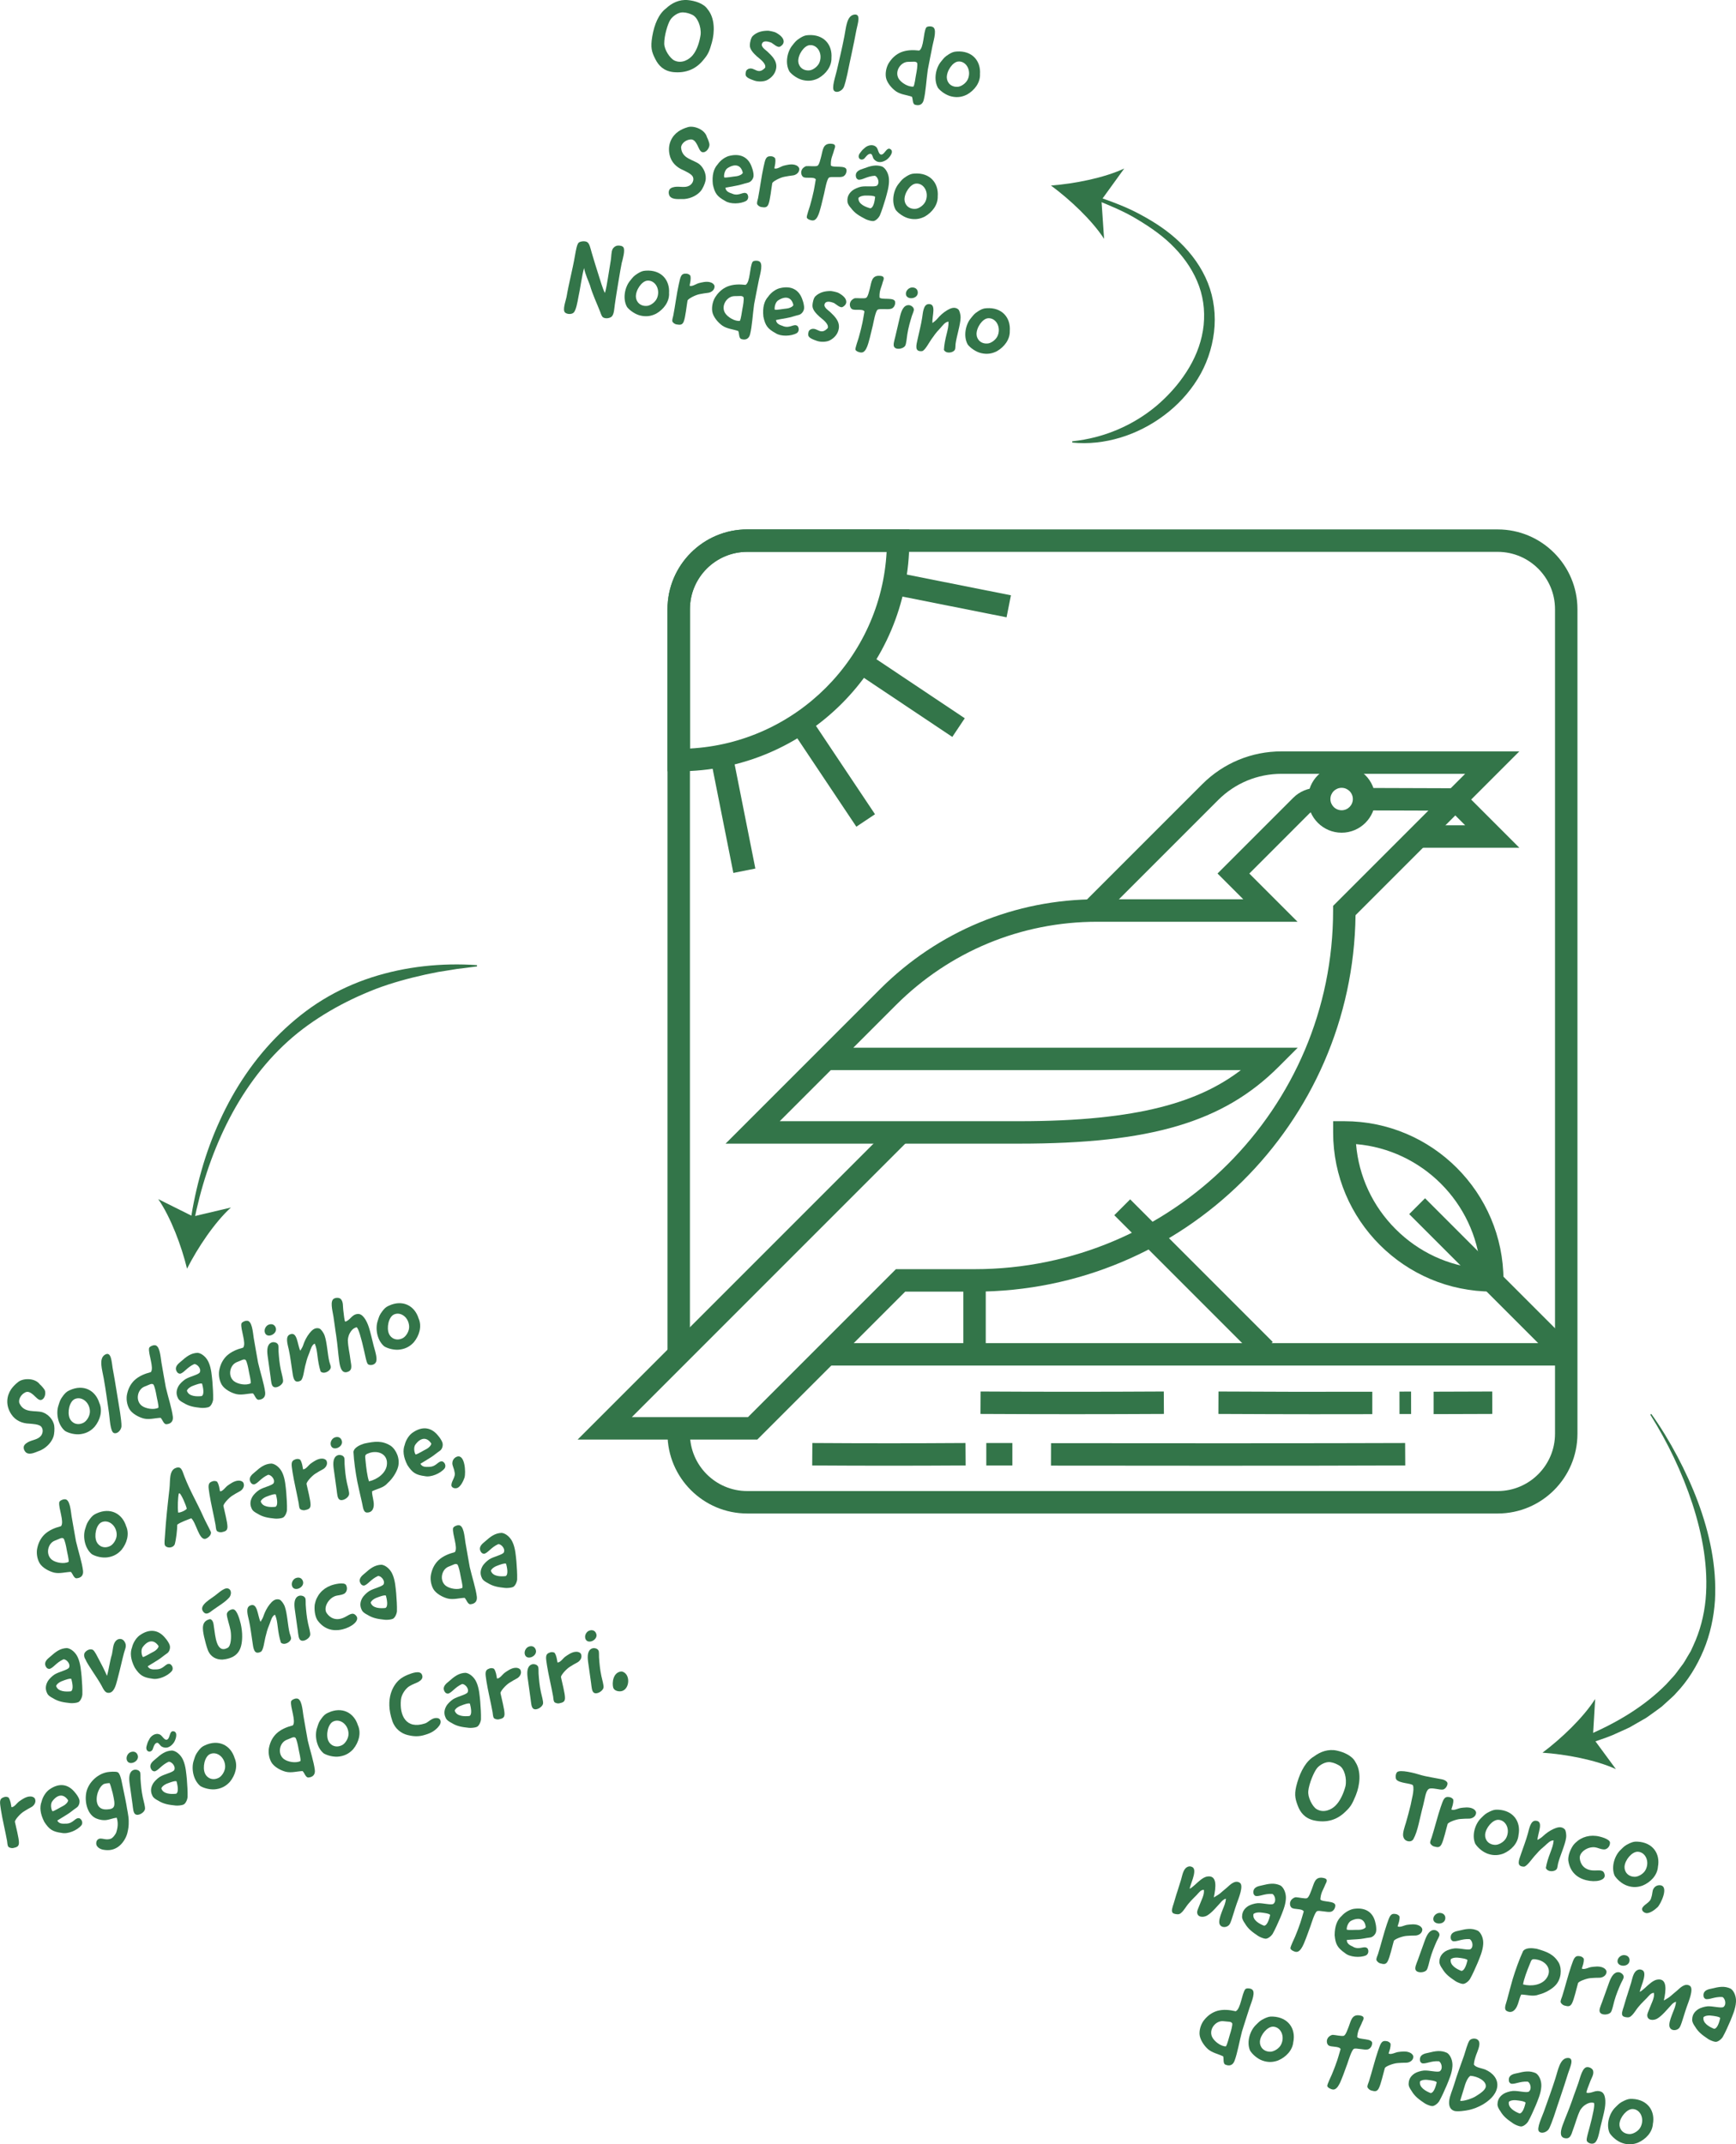 <svg xmlns="http://www.w3.org/2000/svg" id="Camada_2" viewBox="0 0 541.66 668.94"><defs><style>      .cls-1 {        fill: #337549;      }    </style></defs><g id="_x38_"><g><path class="cls-1" d="M467.31,472.15h-234.16c-13.72,0-24.88-11.16-24.88-24.88h7c0,9.86,8.02,17.88,17.88,17.88h234.16c9.86,0,17.88-8.02,17.88-17.88V190.04c0-9.86-8.02-17.88-17.88-17.88h-234.16c-9.86,0-17.88,8.02-17.88,17.88v231.91h-7v-231.91c0-13.72,11.16-24.88,24.88-24.88h234.16c13.72,0,24.88,11.16,24.88,24.88v257.23c0,13.72-11.16,24.88-24.88,24.88Z"></path><g><rect class="cls-1" x="257.77" y="419" width="230.92" height="7"></rect><g><path class="cls-1" d="M334.57,441.17c-9.49,0-18.99-.03-28.64-.08l.04-7c19.26.11,37.95.11,57.15,0l.04,7c-9.61.05-19.09.08-28.59.08Z"></path><path class="cls-1" d="M409.42,441.18c-8.72,0-15.43-.03-29.26-.09l.03-7c21.76.11,25.87.11,47.99.07v7c-8.07.01-13.75.02-18.76.02Z"></path><rect class="cls-1" x="436.63" y="434.15" width="3.62" height="7" transform="translate(-.73 .73) rotate(-.1)"></rect><path class="cls-1" d="M447.31,441.15v-7c5.13,0,8.43-.02,12.47-.04l5.82-.02.02,7-5.82.02c-4.04.01-7.35.03-12.49.04Z"></path><path class="cls-1" d="M277.37,457.24c-7.94,0-15.89-.03-23.95-.08l.05-7c16.1.11,31.73.11,47.78,0l.05,7c-8.04.05-15.98.08-23.92.08Z"></path><rect class="cls-1" x="307.74" y="450.16" width="8.13" height="7"></rect><path class="cls-1" d="M371.11,457.24c-19.23,0-36.59-.01-43.19-.03l.02-7c15.85.05,93.78.05,110.48-.05l.04,7c-9.75.06-40.39.09-67.36.09Z"></path></g><g><rect class="cls-1" x="461.08" y="367" width="7" height="63.4" transform="translate(-145.85 445.28) rotate(-45)"></rect><path class="cls-1" d="M469.11,402.92h-3.5c-27.38,0-49.65-22.27-49.65-49.65v-3.5h3.5c27.38,0,49.65,22.27,49.65,49.65v3.5ZM423.11,356.92c.84,10.01,5.15,19.32,12.34,26.51s16.49,11.5,26.51,12.34c-1.76-20.61-18.23-37.09-38.84-38.85Z"></path></g></g><g><path class="cls-1" d="M211.77,240.61h-3.5v-50.58c0-13.72,11.16-24.88,24.88-24.88h50.58v3.5c0,39.68-32.28,71.96-71.96,71.96ZM233.15,172.15c-9.86,0-17.88,8.02-17.88,17.88v43.48c33.04-1.76,59.6-28.33,61.37-61.37h-43.48Z"></path><rect class="cls-1" x="256.89" y="223.94" width="7" height="34.96" transform="translate(-90.24 185.35) rotate(-33.75)"></rect><rect class="cls-1" x="225.34" y="237.01" width="7" height="34.96" transform="translate(-45.25 49.54) rotate(-11.25)"></rect><rect class="cls-1" x="281.04" y="199.8" width="7" height="34.96" transform="translate(-54.2 333.14) rotate(-56.25)"></rect><rect class="cls-1" x="294.1" y="168.25" width="7" height="34.96" transform="translate(57.38 441.38) rotate(-78.75)"></rect></g><g><rect class="cls-1" x="436.15" y="234.95" width="7" height="28.85" transform="translate(188.8 688.18) rotate(-89.81)"></rect><rect class="cls-1" x="300.57" y="399.42" width="7" height="24.46"></rect><polygon class="cls-1" points="474.06 264.46 442.53 264.46 442.53 257.46 457.16 257.46 451.6 251.9 456.55 246.95 474.06 264.46"></polygon><rect class="cls-1" x="368.9" y="367.41" width="7" height="62.92" transform="translate(-172.97 380.15) rotate(-45)"></rect><path class="cls-1" d="M317.98,356.77h-91.59l48.17-48.17c18.1-18.1,42.16-28.06,67.75-28.06h45.62l-8.04-8.04,23.64-23.64c1.96-1.96,4.67-3.08,7.45-3.08h2.73s-.02,7.01-.02,7.01h-2.69c-.97.02-1.85.36-2.51,1.03l-18.68,18.69,15.04,15.04h-62.52c-23.72,0-46.02,9.24-62.8,26.01l-13.28,13.28h138.66l-5.97,5.97c-17.24,17.25-39.93,23.96-80.93,23.96ZM243.29,349.77h74.69c37.67,0,56.37-6.17,69.19-15.94h-127.94l-15.94,15.94Z"></path><path class="cls-1" d="M236.29,449.08h-56.05l98.44-98.44,4.95,4.95-86.49,86.49h36.25l46.15-46.15h24.53c61.69,0,111.88-50.19,111.88-111.88v-1.45l41.2-41.2h-57.3c-7.47,0-14.49,2.91-19.78,8.19l-36.93,36.93-4.95-4.95,36.93-36.93c6.6-6.6,15.39-10.24,24.73-10.24h74.21l-51.11,51.11c-.79,64.88-53.81,117.43-118.88,117.43h-21.63l-46.15,46.15Z"></path><path class="cls-1" d="M418.61,259.77c-5.79,0-10.5-4.71-10.5-10.5s4.71-10.5,10.5-10.5,10.5,4.71,10.5,10.5-4.71,10.5-10.5,10.5ZM418.61,245.77c-1.93,0-3.5,1.57-3.5,3.5s1.57,3.5,3.5,3.5,3.5-1.57,3.5-3.5-1.57-3.5-3.5-3.5Z"></path></g></g><g><path class="cls-1" d="M422.89,549.66c1.94,2.96,1.43,7.25.13,10.44-1.08,2.64-1.62,3.56-3.12,4.96-2.67,2.71-6.02,3.69-9.95,2.83-2.9-.7-4.26-2.52-5.05-4.65-.9-2.39-1.12-3.78-.15-7.12,1.1-3.78,2.87-6.8,5.27-8.2,1.95-1.47,4.44-2.38,7.1-1.8,2.08.44,4.78,1.57,5.77,3.54ZM408.21,558.76c-.22,1.83,1.23,4.75,2.55,5.59,2.24,1.39,4.71.14,5.87-1.01,1.54-1.46,2.63-4,3.18-6.12.5-2.47-.38-5.53-1.89-6.41-.71-.43-1.64-.91-2.84-1.09-1.47-.2-3.28.83-4.12,1.84-.98,1.19-2.5,4.77-2.76,7.2Z"></path><path class="cls-1" d="M437.91,573.12c-.45-.98.37-3.24.77-4.53.46-1.57,1.13-4.07,1.48-5.57.2-1.33,1.23-4.62.71-6.05-.41-.7-4.26-.61-5.19-1.83-.26-.33-.34-1.59.18-2.24.81-1.02,5.72.27,7.4.82,1.57.49,5.04,1.02,6.58,1.34.62.08,1.84.62,1.81,1.35-.07.89-.75,1.68-1.36,1.84-1,.24-3.56-.72-4.46-.18-1,.54-1.23,3.01-1.76,5.04-1.1,4.08-1.66,8.12-3.07,10.62-.68,1.19-2.73.79-3.09-.61Z"></path><path class="cls-1" d="M452.85,564.48c.74.44,2.06-.33,2.93-.47.93-.12,2.36-.33,3.47.09.66.22,1.33.81,1.32,1.44-.1,1.32-1.45,1.79-2.12,1.8-.71,0-2.16.04-2.75.11-1.4.08-3.9,1.05-4.03,1.6-.44,1.48-1.23,5.09-1.92,6.35-.57,1.01-1.19.94-2.39.6-.47-.14-1.05-.68-1.13-1.1-.04-.41.26-1.12.5-1.77.82-2.57,1.91-6.85,2.78-9.37.83-2.3,1.03-3.46,2.77-3.13.49.08.95.39,1.17.77.1,1.17-.3,2.05-.61,3.09Z"></path><path class="cls-1" d="M473.8,572.47c-.23,2.6-2.26,4.72-4.71,5.77-1.4.52-2.99.73-4.88.06-1.59-.53-3.21-1.98-3.92-3.15-1.16-2.72.03-6.31,1.91-8.06,1-.98,1.24-1.29,2.67-1.98.9-.4,1.49-.63,2.55-.56,4.82.23,7.19,3.8,6.38,7.91ZM466.72,575.52c1.05-.06,2.71-.96,3.32-2.33,1.19-2.55-.18-5.38-2.51-5.48-1.8-.08-4.01,2.54-4.15,4.63-.1,1.62,1.1,3.24,3.34,3.18Z"></path><path class="cls-1" d="M481.4,572.84c.94-.89,2.07-1.71,3.35-2.29.97-.42,2.41-.99,3.47.12.33.31.57,1.61.43,2.65-.31,2.25-1.94,5.7-2.51,8.02-.13.57-.18,1.37-.39,1.69-.66.99-2.95,1-3.42-.31.26-1.58.81-3.24,1.39-4.75.54-1.49.91-2.34,1.04-3.83-1.02-.1-1.94.97-2.78,1.71-2.08,1.74-1.85,1.76-3.17,3.14-.76.83-2.45,3.37-3.35,3.33-2.41-.05-1.55-2.03-.87-3.99.74-2.18,1.5-4.06,2.12-6.3.48-1.8.9-4.09,2.44-4.04,2.66.11.63,3.84.57,6.01.7-.41,1.2-.7,1.68-1.16Z"></path><path class="cls-1" d="M494.93,586.55c-3.27-.82-5.16-3-5.6-6.19-.11-1.57.7-3.5,1.55-4.72,1.74-2.19,4.34-3.24,7.15-2.9,1.05.11,4.29.92,4.32,2.1,0,1.31-1.04,2.18-1.93,2.11-1.13-.06-1.92-.57-2.8-.67-2.36-.24-4.86,1.57-4.71,3.42.17,1.89,1.4,3.58,3.94,3.79,1.88.16,3.52-.57,3.84,1.42.28,1.71-2.8,2.38-5.75,1.64Z"></path><path class="cls-1" d="M517.3,582.43c-.23,2.6-2.26,4.72-4.72,5.77-1.4.52-2.99.73-4.88.06-1.59-.53-3.21-1.98-3.92-3.15-1.16-2.72.03-6.31,1.91-8.06,1-.98,1.24-1.29,2.67-1.97.9-.4,1.49-.63,2.55-.56,4.82.23,7.19,3.8,6.38,7.91ZM510.22,585.48c1.06-.06,2.71-.96,3.32-2.33,1.19-2.55-.18-5.38-2.51-5.48-1.8-.08-4.01,2.54-4.15,4.63-.1,1.62,1.11,3.24,3.34,3.18Z"></path><path class="cls-1" d="M517.18,594.97c-.82.79-2.53,2.08-3.64,1.82-.64-.15-1.26-.66-1.2-1.35.41-1.35,2.56-1.8,2.87-3.44.45-1.21.26-2.16.76-2.88.42-.68,1.19-1.1,2.11-.99,2.7.38.15,5.78-.9,6.85Z"></path><path class="cls-1" d="M372.96,587.88c.93-.83,2.32-2.22,3.62-2.46,3.33-.62,2.81,3.43,2.14,6.5,1.04-.6,1.66-.96,2.22-1.47s1.33-1.11,1.88-1.59c.88-.77,2.5-2.55,4.04-1.5,1.27.9-.41,4.88-.98,6.49-.37,1.02-.7,2.16-1.05,3.25-.32.97-.77,2.61-1.21,3.25-.85,1.22-3.26,1.17-3.2-.87.04-1.2.68-2.67,1.05-3.69.42-1.08.96-2.16,1.03-3.49-.68.18-1.19.67-1.61,1.18-1.2,1.27-2.71,3.18-4.22,4.07-1.17.71-3.24.64-3.13-1.15.03-.43.37-1.16.62-1.81.63-1.74,1.71-3.5,1.46-5.04-.96-.05-1.59.95-2.25,1.63-1.23,1.26-2.37,2.28-3.5,3.97-.65.93-1.31,1.78-1.96,1.97-.58.17-1.67-.05-1.97-.35-.58-.54-.15-1.68.27-2.96.34-1.06.71-2.52,1.19-3.89.44-1.34.84-2.63,1.11-3.54.55-2.09.86-3.73,2.42-4.12.4-.11,1.12.09,1.41.46,1.08,1.29-1.13,5.52-1.12,6.5.4-.14,1.25-.92,1.75-1.34Z"></path><path class="cls-1" d="M391.07,590.04c.13-1.31,1.48-1.64,2.61-1.86,2.25-.56,3.96-.87,5.87.03,1.05.68,1.79,2.46,1.66,4.18-.12,2.12-1.12,4.31-1.75,5.88-.78,1.77-1.5,3.45-2.4,5.06-.37.59-1.46,1.55-2.25,1.47-.57-.03-1.82-.55-2.31-.9-1.72-1.17-3.02-2.07-4.08-3.89-.46-.64-.94-1.46-.87-2.21.04-1.77,1.12-2.7,1.99-3.24.55-.34,1.82-.76,2.78-.84,1.67-.12,4.37.7,5.03.18,1.05-.9.34-2.81-.37-3.07-2.48-.17-4.15.96-5.31.6-.56-.36-.63-.78-.59-1.38ZM391.1,597.1c-.39,1.86,1.82,3.07,3.3,3.64,1.05-.03,1.66-2.24,1.91-3.36-.33-.45-1.58-.56-2.2-.67-1.23-.21-2.39-.14-3.01.39Z"></path><path class="cls-1" d="M416.63,594.45c0,.91-.6,1.74-1.35,1.94-1.11.28-3.67-.54-4.36-.16-.72.37-1.77,3.93-2.04,4.67-.21.62-1.09,3.01-1.33,3.62-.47,1.03-1.47,4.53-3.12,4.39-.72-.06-1.68-.59-1.8-1.08-.07-.55,1.26-3.14,1.44-3.63.23-.55,1.17-2.89,1.33-3.46.47-1.17.84-2.63,1.39-4.45-.51-.99-2.97-.51-3.8-1.17-.59-.5-.59-1.54-.3-2.05.24-.58.92-1.1,1.62-1.21.71,0,2.9.53,3.49.3.63-.26,1.23-2.14,1.52-2.84.71-1.79.94-3.95,3.49-3.5,1.62.27,1.24,1.06.69,2.11-.61,1.64-1.38,2.37-1.53,4.62.6.91,4.69.33,4.67,1.91Z"></path><path class="cls-1" d="M422.33,607.41c2.04.94,3.32-.58,4.37.43.53.9.15,1.85-.5,2.17-1.9.81-5.12.51-6.55-.73-2.34-1.65-2.96-2.76-3.22-5.58.02-2.88.83-4.81,2.18-5.99,1.1-1.26,2.82-2.18,4.18-2.27,3.38-.37,5.78,1.16,6.42,4.69.14.43.29,1.81.16,2.39-.13.88-.99,1.82-1.92,1.91-1.55.18-2.39.46-3.95.54-1.05.06-2.45.14-3.28.22.01,1.11.78,1.59,2.12,2.2ZM420.22,601.96c.55.23,2.65.04,3.81.07.77,0,1.82-.32,2.1-.83-.27-2.62-2.16-3.18-4.54-2.01-.98.48-1.5,2.14-1.37,2.78Z"></path><path class="cls-1" d="M436.07,600.95c.74.44,2.06-.33,2.93-.47.93-.12,2.36-.33,3.47.09.66.22,1.33.81,1.32,1.44-.1,1.32-1.45,1.78-2.12,1.8-.71,0-2.16.04-2.75.11-1.4.08-3.9,1.05-4.03,1.6-.44,1.48-1.23,5.09-1.92,6.35-.57,1.01-1.19.94-2.39.6-.47-.14-1.05-.68-1.13-1.1-.04-.41.26-1.12.51-1.77.82-2.57,1.9-6.85,2.78-9.37.83-2.3,1.03-3.46,2.77-3.13.49.08.95.39,1.17.77.1,1.17-.3,2.05-.61,3.09Z"></path><path class="cls-1" d="M449.13,603.61c0,.44-.47,1.17-.85,1.96-.77,1.74-1.5,3.49-2.07,5.51-.33,1.13-.64,2.94-1.11,3.54-.65.79-2.78.98-3.36,0-.42-.67.16-1.88.61-3.09.76-2.14,1.57-4.38,2.31-6.42.6-1.58,1.48-3.22,3.04-3,.46.04,1.47.64,1.44,1.5ZM450.93,598.71c-.41,1.96-3.95,1.71-3.71-.24.12-.98,1.1-1.73,2.01-1.72,1.17.03,1.93.81,1.7,1.97Z"></path><path class="cls-1" d="M452.64,604.14c.13-1.31,1.48-1.64,2.61-1.86,2.24-.56,3.96-.87,5.87.03,1.05.68,1.79,2.46,1.66,4.18-.12,2.12-1.12,4.31-1.75,5.88-.77,1.77-1.5,3.45-2.4,5.06-.37.59-1.46,1.55-2.25,1.47-.56-.03-1.82-.55-2.31-.9-1.72-1.17-3.02-2.07-4.08-3.89-.46-.64-.94-1.46-.87-2.21.04-1.77,1.12-2.7,1.98-3.24.55-.34,1.82-.76,2.78-.84,1.67-.12,4.38.7,5.03.18,1.05-.9.34-2.81-.37-3.07-2.48-.17-4.15.96-5.31.6-.55-.36-.63-.78-.59-1.38ZM452.67,611.2c-.39,1.86,1.82,3.07,3.3,3.64,1.05-.03,1.66-2.24,1.91-3.36-.33-.45-1.58-.56-2.2-.67-1.23-.21-2.39-.14-3.01.39Z"></path><path class="cls-1" d="M473.56,625.29c-.53,1.59-1.72,2.97-3.4,2.08-1.08-.58-.28-2.15.07-3.51.61-2.38,1.14-4.24,1.75-6.45.83-2.73,2.05-6.18,3.25-8.76.87-1.14,2.87-.95,4.2-.72,3.16.89,5.39,1.7,6.98,4.45.97,1.93.74,5.01-1.05,6.92-1.08,1.2-3.29,2.47-5.17,2.91-1.88.74-3.48.08-5.54,0-.45.8-.69,1.99-1.07,3.08ZM479.32,611.26c-1.49-.24-1.43.08-2.02,1.49-.83,2.03-1.82,4.59-2.08,6.31,2.66.71,5.78.15,7.23-1.8,2.09-2.81-.07-5.56-3.13-5.99Z"></path><path class="cls-1" d="M493.55,614.11c.74.44,2.06-.33,2.93-.47.93-.12,2.36-.33,3.47.09.66.22,1.33.81,1.32,1.44-.1,1.32-1.45,1.78-2.12,1.8-.71,0-2.16.04-2.75.11-1.4.08-3.9,1.05-4.03,1.6-.44,1.48-1.23,5.09-1.92,6.35-.57,1.01-1.19.94-2.39.6-.47-.14-1.05-.68-1.13-1.1-.04-.41.26-1.12.5-1.77.82-2.57,1.91-6.85,2.79-9.37.83-2.3,1.03-3.46,2.77-3.13.49.08.95.39,1.17.77.1,1.17-.3,2.05-.61,3.09Z"></path><path class="cls-1" d="M506.61,616.77c0,.44-.47,1.17-.85,1.96-.77,1.74-1.5,3.48-2.07,5.51-.33,1.13-.64,2.94-1.11,3.54-.65.79-2.78.98-3.36,0-.42-.67.16-1.88.61-3.09.76-2.14,1.57-4.38,2.31-6.42.6-1.58,1.48-3.22,3.04-3,.46.04,1.47.64,1.44,1.5ZM508.41,611.87c-.41,1.96-3.95,1.71-3.71-.24.12-.98,1.1-1.73,2.01-1.72,1.17.03,1.93.81,1.7,1.97Z"></path><path class="cls-1" d="M513.39,620.03c.93-.83,2.32-2.22,3.62-2.46,3.33-.62,2.81,3.43,2.14,6.5,1.04-.6,1.67-.96,2.22-1.47s1.33-1.11,1.88-1.59c.88-.77,2.5-2.55,4.04-1.49,1.27.9-.41,4.88-.98,6.49-.37,1.02-.7,2.16-1.05,3.25-.32.97-.77,2.61-1.21,3.25-.85,1.22-3.26,1.17-3.19-.87.04-1.2.68-2.67,1.05-3.69.42-1.08.96-2.16,1.03-3.49-.68.18-1.19.67-1.61,1.18-1.2,1.27-2.71,3.18-4.22,4.07-1.17.71-3.24.64-3.13-1.15.03-.43.37-1.16.62-1.81.63-1.74,1.71-3.5,1.46-5.04-.96-.05-1.59.95-2.26,1.63-1.23,1.26-2.37,2.28-3.5,3.97-.65.93-1.32,1.78-1.96,1.97-.58.17-1.67-.05-1.97-.35-.58-.54-.15-1.68.27-2.96.34-1.06.71-2.52,1.19-3.89.44-1.34.84-2.63,1.11-3.54.55-2.09.86-3.73,2.42-4.12.39-.11,1.12.09,1.41.46,1.08,1.29-1.13,5.52-1.12,6.5.4-.14,1.25-.92,1.75-1.34Z"></path><path class="cls-1" d="M531.51,622.2c.13-1.31,1.48-1.64,2.61-1.85,2.25-.56,3.96-.87,5.87.03,1.05.68,1.79,2.46,1.66,4.18-.12,2.12-1.12,4.31-1.75,5.88-.77,1.77-1.5,3.45-2.4,5.06-.37.59-1.46,1.55-2.25,1.47-.56-.03-1.82-.55-2.31-.9-1.72-1.17-3.02-2.07-4.08-3.89-.46-.64-.94-1.46-.87-2.21.04-1.77,1.12-2.7,1.99-3.24.55-.34,1.82-.76,2.78-.84,1.67-.12,4.38.7,5.03.18,1.05-.9.34-2.81-.37-3.08-2.48-.17-4.15.96-5.31.6-.55-.36-.63-.78-.59-1.38ZM531.53,629.26c-.39,1.86,1.82,3.07,3.3,3.64,1.05-.03,1.66-2.24,1.91-3.36-.33-.45-1.58-.56-2.2-.67-1.23-.21-2.39-.14-3.01.39Z"></path><path class="cls-1" d="M381.64,641.49c-1.67-.79-3.38-1.08-4.73-2.23-1.23-1.09-2.56-3.04-2.64-4.74-.07-1.76.71-3.53,1.57-4.51,1.06-1.27,2.35-2.22,4.01-2.71,1.83-.49,3.67-.33,5.71.13,1.57-.71,1.88-5.42,2.99-6.88.32-.36,1.42-.31,1.89-.04,1.57.63.06,3.98-.55,5.79-.75,2.41-1.68,5.13-2.37,7.42-.83,3.2-1.42,6.8-2.34,9.21-.5,1.3-1.55,1.76-2.97,1.1-.65-.52-.3-1.78-.56-2.55ZM384.49,631.26c-.34-.72-1.19-.51-2.69-.72-2.41-.32-4.69,2.45-3.63,4.85.65,1.43,2.74,3.01,4.32,3,.48-.63.92-2.68,1.24-3.65.33-1,.83-2.76.76-3.49Z"></path><path class="cls-1" d="M403.53,637c-.23,2.6-2.26,4.72-4.71,5.77-1.4.52-2.99.73-4.88.06-1.59-.53-3.21-1.98-3.91-3.15-1.16-2.72.03-6.31,1.91-8.06,1-.98,1.24-1.3,2.67-1.97.9-.4,1.49-.63,2.55-.56,4.82.23,7.19,3.8,6.38,7.91ZM396.45,640.05c1.05-.06,2.71-.96,3.32-2.33,1.19-2.55-.18-5.38-2.51-5.48-1.8-.08-4.01,2.54-4.15,4.63-.1,1.62,1.11,3.24,3.34,3.18Z"></path><path class="cls-1" d="M428.13,637.39c0,.91-.6,1.74-1.35,1.94-1.11.28-3.67-.54-4.36-.16-.72.37-1.77,3.93-2.04,4.67-.21.62-1.09,3.01-1.33,3.62-.47,1.03-1.47,4.53-3.12,4.39-.72-.07-1.68-.59-1.8-1.08-.07-.55,1.26-3.14,1.44-3.64.23-.55,1.17-2.89,1.33-3.46.47-1.17.84-2.63,1.39-4.45-.51-.99-2.97-.51-3.8-1.17-.59-.5-.59-1.55-.3-2.05.24-.58.92-1.1,1.62-1.21.71,0,2.9.53,3.49.29.63-.26,1.23-2.14,1.52-2.84.71-1.79.94-3.95,3.49-3.5,1.62.27,1.24,1.06.69,2.11-.61,1.64-1.38,2.37-1.53,4.62.6.91,4.69.34,4.67,1.91Z"></path><path class="cls-1" d="M433.27,640.62c.74.44,2.06-.33,2.93-.47.93-.12,2.36-.33,3.47.09.66.22,1.33.81,1.32,1.44-.1,1.32-1.45,1.78-2.12,1.8-.71,0-2.16.04-2.75.11-1.4.08-3.9,1.05-4.03,1.6-.44,1.48-1.23,5.09-1.92,6.35-.57,1.01-1.19.94-2.39.59-.47-.14-1.05-.68-1.13-1.1-.04-.41.26-1.12.5-1.77.82-2.57,1.91-6.85,2.78-9.37.83-2.3,1.03-3.46,2.77-3.13.49.08.95.39,1.17.77.1,1.17-.3,2.05-.61,3.09Z"></path><path class="cls-1" d="M443.04,642.25c.13-1.31,1.48-1.64,2.61-1.86,2.24-.56,3.96-.87,5.87.03,1.05.68,1.79,2.46,1.66,4.18-.12,2.12-1.12,4.31-1.75,5.88-.77,1.77-1.5,3.45-2.4,5.06-.37.59-1.46,1.55-2.25,1.47-.56-.03-1.82-.55-2.31-.9-1.72-1.17-3.02-2.07-4.08-3.89-.46-.64-.94-1.46-.87-2.22.04-1.77,1.12-2.7,1.98-3.24.55-.34,1.82-.76,2.78-.84,1.67-.12,4.38.7,5.03.18,1.05-.9.34-2.81-.37-3.07-2.48-.17-4.15.96-5.31.6-.55-.36-.63-.78-.59-1.38ZM443.07,649.31c-.39,1.86,1.82,3.07,3.3,3.64,1.05-.03,1.66-2.24,1.91-3.36-.33-.45-1.58-.56-2.2-.67-1.23-.21-2.39-.14-3.01.38Z"></path><path class="cls-1" d="M463.49,645.66c2.17.93,4.11,2.89,3.64,5.54-.47,2.51-2.65,4.23-4.52,5.35-1.43.81-2.79,1.34-4.28,1.67-.85.21-3.67.64-4.63.28-1.5-.51-1.66-1.99-1.52-3.2.16-1.44,1.05-3.42,1.5-4.93.99-3.3,2.17-6.39,3.15-9.19.41-1.21,1.01-3.67,1.71-4.68.76-.83,2.7-.79,3.01.62.26,1.07-.55,2.83-.98,3.97-.37,1.16-.64,1.9-.69,3,.69.96,2.38,1.05,3.61,1.56ZM455.59,655.37c.96.22,3.93-.75,4.97-1.48.99-.65,2.81-1.71,3.02-2.9.28-1.82-2.54-3.27-4.79-3.42-.94.59-1.58,2.36-2.01,3.94l-1.19,3.86Z"></path><path class="cls-1" d="M470.77,648.6c.13-1.31,1.48-1.64,2.61-1.85,2.24-.56,3.96-.87,5.87.03,1.05.68,1.79,2.46,1.66,4.18-.12,2.12-1.12,4.31-1.75,5.88-.77,1.77-1.5,3.45-2.4,5.06-.37.59-1.46,1.55-2.25,1.47-.56-.03-1.82-.55-2.31-.9-1.72-1.17-3.02-2.07-4.08-3.89-.46-.64-.94-1.46-.87-2.21.04-1.77,1.12-2.7,1.99-3.24.55-.34,1.82-.76,2.78-.84,1.67-.12,4.38.7,5.03.18,1.05-.9.34-2.81-.37-3.08-2.48-.17-4.15.96-5.31.6-.55-.36-.63-.78-.59-1.38ZM470.8,655.66c-.39,1.86,1.82,3.07,3.3,3.65,1.05-.03,1.66-2.24,1.91-3.36-.33-.45-1.58-.57-2.2-.67-1.23-.21-2.39-.14-3.01.38Z"></path><path class="cls-1" d="M489.25,646.85c-1.47,4.8-2.92,8.8-4.41,13.4-.31.9-1.2,3.35-1.61,3.96-.62.93-2.2,1.54-3,.76-.95-.85.99-4.78,1.5-6.27,1.35-3.82,2.38-6.58,3.58-10.33.83-2.6,1.42-6.19,3.74-6.37,2.39-.16.79,3,.2,4.85Z"></path><path class="cls-1" d="M499.63,652.55c1.34.61,1.46,3.02,1.08,5.25-.26,1.59-.95,4.01-1.39,5.93-.43,2.02-.82,4.18-1.8,4.79-.87.57-2.21-.04-2.43-.69-.22-.66.75-3.42,1.56-6.83.14-.77,1.1-4.38.67-4.99-1.05-.24-1.87.11-2.5.5-.69.38-1.31,1.04-1.78,1.78-1.03,2.15-1.31,3.66-2.24,6.11-.53,1.59-.89,3.15-2.86,2.54-1.36-.51-.99-2.28-.35-4.04,1.08-2.94,1.76-4.3,2.91-7.56.76-2.28,1.33-3.62,1.98-5.56.67-2.03,1.3-4.94,2.81-4.93.77,0,1.57.49,1.77,1.08.37,1.16-.56,2.46-.87,3.36-.47,1.3-1.45,3.53-1.12,3.57,1.67.32,2.77-1.11,4.57-.3Z"></path><path class="cls-1" d="M515.72,662.69c-.23,2.6-2.26,4.72-4.72,5.77-1.39.52-2.99.73-4.88.06-1.59-.53-3.21-1.98-3.92-3.15-1.16-2.72.03-6.31,1.91-8.06,1-.98,1.24-1.3,2.67-1.98.9-.4,1.49-.63,2.55-.56,4.82.23,7.19,3.8,6.38,7.91ZM508.64,665.74c1.06-.06,2.71-.96,3.32-2.33,1.19-2.55-.18-5.38-2.51-5.48-1.8-.08-4.01,2.54-4.15,4.63-.1,1.62,1.1,3.24,3.34,3.18Z"></path></g><g><path class="cls-1" d="M12.45,431.88c.47.38,1.37,1.47,1.48,1.74.46.86.13,2.81-1.11,3.11-.8.18-1.67-.95-2.33-1.52-.56-.46-1.5-1.33-2.51-.89-1.52.67-2.4,2.46-1.87,3.54,1.5,3.12,4.91,2.02,7.15,2.71,1.56.5,3.33,2.1,3.66,4.21.14.91.06,2.52-.25,3.42-.47,1.41-1.77,3.18-3.96,4.23-1.28.41-3.14,1.58-4.47.78-.68-.53-.82-1.17-.84-1.5-.08-.69.38-1.25,1.23-1.75,1.38-.81,3.11-.79,4.11-2,.52-.58.94-1.94.11-2.91-.68-.77-2.73-.84-3.67-.93-2.32-.06-4.4-1-5.66-2.94-1.87-2.83-1.42-5.75-.06-7.77.59-.83,1.23-1.51,2.15-2.23,1.4-1.25,5.27-1.46,6.83.7Z"></path><path class="cls-1" d="M31.04,437.76c1.01,2.41.2,5.23-1.49,7.3-.99,1.11-2.31,2.03-4.3,2.32-1.66.27-3.76-.26-4.93-.96-2.29-1.87-2.91-5.6-2.06-8.03.43-1.33.49-1.72,1.44-2.99.61-.77,1.02-1.25,1.99-1.68,4.37-2.04,8.13.01,9.33,4.03ZM26.19,443.76c.91-.54,1.95-2.11,1.86-3.61-.13-2.81-2.66-4.68-4.77-3.68-1.62.77-2.36,4.12-1.52,6.03.66,1.48,2.49,2.36,4.43,1.26Z"></path><path class="cls-1" d="M35.15,426.82c.93,4.94,1.51,9.15,2.33,13.92.15.94.49,3.53.42,4.26-.11,1.11-1.23,2.39-2.3,2.07-1.24-.32-1.34-4.69-1.59-6.25-.59-4.01-.96-6.93-1.64-10.81-.47-2.69-1.63-6.14.35-7.38,2.04-1.25,2.1,2.29,2.43,4.2Z"></path><path class="cls-1" d="M50.13,442.3c-1.84.08-3.49.62-5.22.23-1.59-.39-3.68-1.5-4.54-2.96-.88-1.53-1.02-3.46-.71-4.72.35-1.62,1.05-3.06,2.29-4.27,1.39-1.28,3.09-2,5.12-2.54,1.06-1.37-.86-5.67-.56-7.47.11-.47,1.11-.94,1.66-.91,1.68-.17,1.91,3.49,2.2,5.38.46,2.49.9,5.32,1.35,7.67.75,3.22,1.9,6.68,2.21,9.24.16,1.38-.55,2.28-2.12,2.36-.82-.16-1.09-1.44-1.68-1.99ZM47.88,431.91c-.63-.48-1.29.11-2.72.62-2.28.84-3.01,4.35-.96,5.98,1.24.96,3.82,1.39,5.22.65.13-.78-.44-2.8-.6-3.8-.17-1.04-.55-2.84-.95-3.44Z"></path><path class="cls-1" d="M55,427.59c-.49-1.22.55-2.14,1.45-2.86,1.73-1.54,3.1-2.62,5.21-2.7,1.25.11,2.73,1.34,3.42,2.92.88,1.93,1.01,4.34,1.19,6.02.14,1.93.28,3.75.23,5.6-.05.69-.58,2.05-1.31,2.35-.51.24-1.87.36-2.47.28-2.06-.23-3.64-.43-5.42-1.54-.7-.36-1.51-.85-1.8-1.56-.79-1.58-.26-2.91.25-3.79.33-.56,1.26-1.52,2.07-2.04,1.42-.89,4.2-1.42,4.54-2.18.51-1.29-1.01-2.65-1.76-2.55-2.27,1.01-3.22,2.79-4.42,3-.66-.06-.92-.4-1.17-.95ZM58.32,433.83c.52,1.83,3.04,1.87,4.61,1.69.92-.51.42-2.75.13-3.86-.5-.24-1.66.24-2.26.43-1.19.38-2.18.98-2.49,1.74Z"></path><path class="cls-1" d="M78.93,434.67c-1.84.08-3.49.62-5.22.23-1.59-.39-3.68-1.5-4.54-2.96-.88-1.53-1.02-3.46-.71-4.72.35-1.62,1.05-3.06,2.29-4.27,1.39-1.28,3.09-2,5.12-2.54,1.06-1.37-.86-5.67-.56-7.47.11-.47,1.11-.94,1.66-.91,1.68-.17,1.91,3.49,2.2,5.38.46,2.49.9,5.32,1.35,7.67.75,3.22,1.9,6.68,2.21,9.24.16,1.38-.55,2.28-2.12,2.36-.82-.16-1.09-1.44-1.68-1.99ZM76.69,424.28c-.63-.48-1.29.11-2.72.62-2.28.84-3.01,4.35-.96,5.98,1.24.96,3.82,1.39,5.22.65.13-.78-.44-2.8-.6-3.8-.17-1.04-.55-2.84-.95-3.44Z"></path><path class="cls-1" d="M86.06,414.28c.54,1.92-2.7,3.36-3.39,1.51-.35-.92.17-2.04.97-2.46,1.05-.51,2.09-.18,2.42.95ZM86.75,419.45c.2.39.13,1.25.16,2.13.13,1.9.29,3.78.73,5.83.24,1.16.8,2.9.66,3.65-.21,1-2,2.16-2.97,1.57-.68-.4-.73-1.74-.9-3.01-.33-2.25-.64-4.61-.94-6.76-.21-1.67-.19-3.54,1.29-4.07.43-.18,1.59-.12,1.97.66Z"></path><path class="cls-1" d="M94.63,419.53c.42-1.23,1.04-2.48,1.9-3.58.66-.82,1.67-2,3.12-1.5.44.12,1.25,1.16,1.62,2.15.77,2.13.93,5.95,1.51,8.27.15.57.48,1.29.44,1.68-.13,1.19-2.14,2.26-3.17,1.32-.51-1.53-.79-3.25-.98-4.85-.21-1.57-.29-2.5-.86-3.87-.95.39-1.26,1.76-1.66,2.81-1.03,2.51-.82,2.42-1.35,4.25-.29,1.09-.6,4.12-1.41,4.51-2.15,1.08-2.32-1.08-2.62-3.13-.37-2.27-.56-4.29-1.06-6.56-.42-1.82-1.11-4.04.28-4.71,2.41-1.15,2.35,3.11,3.3,5.05.43-.69.74-1.18.94-1.81Z"></path><path class="cls-1" d="M111.69,409.9c1.47-.08,2.7,2,3.4,4.15.51,1.53,1.03,4,1.53,5.9.56,1.99,1.22,4.08.63,5.08-.5.91-1.97,1-2.47.52s-.93-3.38-1.79-6.77c-.23-.75-1.06-4.39-1.73-4.73-1.04.28-1.61.97-1.98,1.61-.44.66-.68,1.53-.75,2.4.09,2.38.55,3.85.86,6.44.27,1.66.68,3.21-1.36,3.58-1.44.18-1.94-1.55-2.19-3.42-.42-3.11-.45-4.62-.95-8.05-.39-2.37-.51-3.83-.84-5.84-.35-2.11-1.15-4.98.19-5.67.69-.35,1.62-.29,2.07.13.87.85.65,2.44.79,3.38.19,1.37.36,3.8.67,3.68,1.63-.5,1.94-2.27,3.91-2.39Z"></path><path class="cls-1" d="M130.65,411.38c1.01,2.41.2,5.23-1.49,7.3-.99,1.11-2.31,2.03-4.3,2.32-1.66.27-3.76-.26-4.93-.96-2.29-1.87-2.91-5.6-2.06-8.03.43-1.33.49-1.72,1.44-2.99.61-.77,1.02-1.25,1.99-1.68,4.37-2.04,8.13.01,9.33,4.03ZM125.8,417.37c.91-.54,1.95-2.11,1.86-3.61-.14-2.81-2.66-4.68-4.77-3.68-1.62.77-2.36,4.12-1.52,6.03.66,1.48,2.49,2.36,4.43,1.26Z"></path><path class="cls-1" d="M22.11,490.36c-1.84.08-3.49.62-5.22.23-1.59-.39-3.68-1.5-4.54-2.96-.88-1.53-1.02-3.46-.71-4.72.35-1.62,1.05-3.06,2.29-4.27,1.39-1.28,3.09-2,5.12-2.54,1.06-1.37-.86-5.67-.56-7.47.11-.47,1.11-.94,1.66-.91,1.68-.17,1.91,3.49,2.2,5.38.46,2.49.9,5.32,1.35,7.67.75,3.22,1.9,6.68,2.21,9.24.16,1.38-.55,2.28-2.12,2.36-.82-.16-1.09-1.44-1.68-2ZM19.87,479.98c-.63-.48-1.29.11-2.72.62-2.28.84-3.01,4.35-.96,5.98,1.24.96,3.82,1.39,5.22.65.13-.78-.44-2.8-.6-3.8-.17-1.04-.55-2.84-.95-3.44Z"></path><path class="cls-1" d="M39.4,476.2c1.01,2.41.2,5.23-1.49,7.3-.99,1.11-2.31,2.03-4.3,2.32-1.66.27-3.76-.26-4.93-.96-2.29-1.87-2.91-5.6-2.06-8.03.43-1.33.49-1.72,1.44-2.99.61-.77,1.02-1.25,1.99-1.68,4.37-2.04,8.13.01,9.33,4.03ZM34.55,482.19c.91-.55,1.95-2.11,1.86-3.61-.13-2.81-2.66-4.68-4.77-3.68-1.62.77-2.36,4.12-1.52,6.03.66,1.48,2.49,2.36,4.43,1.26Z"></path><path class="cls-1" d="M54.5,481.82c-.7,1.34-2.69,1.09-3.05.23-.26-.61-.02-1.99.03-3.09.31-4.96.84-9.74,1.4-14.53.28-2.41-.2-5.74,1.98-6.49,1.7-.62,1.94.67,2.64,2.55,1.84,4.76,4.03,8.32,5.9,12.56.6,1.37,1.76,3.46,2.41,4.88.2,1-1.04,1.97-1.8,2.14-1.96.28-2.81-5.12-4.35-6.44-1.28.54-3.3,1.21-4.35,2,0,1.52-.35,4.7-.8,6.17ZM55.78,465.93c-.27,1.16-.4,4.37-.19,5.94.79.03,2.38-.73,2.69-1.22-.3-1.27-1.59-4.22-2.22-4.8-.09.02-.19.05-.28.08Z"></path><path class="cls-1" d="M68.63,465.24c.86.04,1.67-1.25,2.37-1.78.77-.54,1.94-1.39,3.12-1.54.68-.11,1.55.1,1.84.67.53,1.22-.45,2.25-1.04,2.58-.62.33-1.89,1.04-2.38,1.38-1.2.72-2.96,2.75-2.82,3.29.3,1.51,1.28,5.08,1.25,6.51-.03,1.16-.62,1.38-1.83,1.64-.48.09-1.25-.11-1.51-.45-.23-.35-.29-1.11-.37-1.8-.47-2.65-1.5-6.95-1.9-9.59-.34-2.42-.7-3.54.99-4.06.47-.16,1.02-.1,1.39.14.63.98.69,1.95.9,3.01Z"></path><path class="cls-1" d="M78.04,462.13c-.49-1.22.55-2.14,1.45-2.86,1.73-1.54,3.1-2.62,5.21-2.7,1.25.11,2.73,1.34,3.42,2.92.88,1.93,1.01,4.34,1.19,6.02.14,1.93.28,3.75.23,5.6-.05.69-.58,2.05-1.31,2.35-.51.24-1.87.36-2.47.28-2.06-.23-3.64-.42-5.42-1.54-.7-.36-1.51-.85-1.8-1.56-.79-1.59-.26-2.91.25-3.79.33-.56,1.26-1.52,2.07-2.04,1.42-.89,4.2-1.42,4.54-2.18.51-1.29-1.01-2.65-1.76-2.55-2.27,1.01-3.22,2.79-4.42,3-.66-.06-.92-.4-1.17-.95ZM81.35,468.37c.52,1.83,3.04,1.87,4.61,1.69.92-.51.42-2.75.13-3.86-.5-.24-1.66.24-2.26.43-1.19.38-2.18.98-2.49,1.74Z"></path><path class="cls-1" d="M94.56,458.37c.86.04,1.67-1.25,2.37-1.78.77-.54,1.93-1.39,3.12-1.54.68-.11,1.55.1,1.84.67.53,1.22-.45,2.25-1.04,2.58-.62.33-1.89,1.04-2.38,1.38-1.2.72-2.96,2.75-2.82,3.29.3,1.51,1.28,5.08,1.25,6.51-.03,1.16-.62,1.38-1.83,1.64-.48.09-1.25-.11-1.51-.45-.23-.35-.29-1.11-.38-1.8-.47-2.65-1.5-6.95-1.9-9.59-.34-2.42-.7-3.54.99-4.06.47-.16,1.02-.1,1.39.14.63.98.69,1.95.9,3.01Z"></path><path class="cls-1" d="M106.66,449.47c.54,1.92-2.7,3.36-3.39,1.51-.35-.92.17-2.04.97-2.46,1.05-.52,2.09-.18,2.42.95ZM107.36,454.64c.2.39.13,1.25.16,2.13.13,1.9.29,3.78.73,5.83.24,1.16.8,2.9.66,3.65-.21,1-2,2.16-2.97,1.57-.68-.4-.73-1.74-.9-3.01-.33-2.25-.64-4.61-.94-6.76-.21-1.67-.19-3.54,1.29-4.07.42-.18,1.59-.12,1.97.66Z"></path><path class="cls-1" d="M116.56,468.43c.27,1.66-.14,3.43-2.04,3.42-1.22-.01-1.25-1.77-1.58-3.14-.57-2.39-.97-4.28-1.46-6.52-.54-2.8-1.06-6.43-1.2-9.27.23-1.42,2.1-2.18,3.38-2.59,3.21-.68,5.56-1,8.25.7,1.76,1.26,2.98,4.09,2.29,6.61-.4,1.56-1.76,3.72-3.22,4.99-1.32,1.54-3.04,1.69-4.9,2.59-.03.92.32,2.08.48,3.23ZM115.14,453.32c-1.43.48-1.23.73-1.1,2.25.21,2.18.52,4.91,1.09,6.55,2.68-.61,5.18-2.56,5.56-4.96.54-3.46-2.65-4.89-5.56-3.85Z"></path><path class="cls-1" d="M134.08,457.59c2.24-.12,2.67-2.06,4.07-1.65.89.54.99,1.57.57,2.15-1.3,1.6-4.3,2.83-6.14,2.41-2.84-.37-3.91-1.07-5.45-3.43-1.32-2.56-1.5-4.65-.86-6.31.38-1.63,1.48-3.24,2.65-3.95,2.82-1.9,5.66-1.67,7.86,1.17.32.32,1.1,1.47,1.25,2.04.29.84-.03,2.07-.8,2.58-1.29.88-1.9,1.52-3.25,2.32-.91.54-2.1,1.27-2.8,1.72.53.98,1.43,1.04,2.9.96ZM129.68,453.74c.59-.06,2.36-1.2,3.41-1.71.69-.35,1.46-1.13,1.48-1.71-1.46-2.19-3.39-1.81-4.96.33-.65.88-.33,2.59.08,3.1Z"></path><path class="cls-1" d="M144.95,460.91c-.36,1.08-1.27,3.01-2.38,3.31-.63.17-1.42,0-1.69-.64-.27-1.39,1.43-2.78.94-4.38-.17-1.28-.78-2.03-.67-2.91.06-.79.54-1.53,1.4-1.86,2.57-.92,2.83,5.04,2.39,6.48Z"></path><path class="cls-1" d="M14.2,519.69c-.49-1.22.55-2.14,1.45-2.86,1.73-1.54,3.1-2.62,5.21-2.7,1.25.11,2.73,1.34,3.42,2.92.88,1.93,1.01,4.34,1.19,6.02.14,1.93.28,3.75.23,5.6-.05.69-.57,2.05-1.31,2.35-.51.24-1.87.36-2.47.28-2.06-.23-3.64-.43-5.42-1.54-.7-.36-1.51-.85-1.8-1.56-.79-1.58-.26-2.91.25-3.79.33-.56,1.26-1.52,2.07-2.04,1.42-.88,4.2-1.42,4.54-2.18.51-1.29-1.01-2.65-1.76-2.55-2.27,1.01-3.23,2.79-4.42,3-.66-.06-.92-.4-1.17-.94ZM17.51,525.93c.52,1.83,3.04,1.87,4.62,1.69.91-.51.42-2.75.13-3.86-.5-.24-1.66.24-2.26.43-1.19.38-2.18.98-2.49,1.74Z"></path><path class="cls-1" d="M34.9,516.24c.36-1.59.3-3.23,1.17-4.27.74-.91,2.12-.97,2.78.14.85,1.3.14,2.33-.17,3.57-.6,2.22-.98,4.22-2.15,8.63-.36,1.32-.95,3.84-2.69,3.79-1.04.04-1.54-1.08-2.23-2.39-1.48-2.66-4.32-6.44-4.94-8.04-.56-.83-.43-1.61-.35-1.84.32-.83,1.78-1.72,2.72-1.09.54.37,1.31,1.99,1.71,2.73.79,1.45,1.99,3.81,2.63,5.33.61-2.06.9-4.67,1.51-6.57Z"></path><path class="cls-1" d="M49,520.77c2.24-.12,2.67-2.06,4.07-1.65.89.54.99,1.57.57,2.15-1.3,1.6-4.3,2.83-6.14,2.41-2.84-.37-3.91-1.07-5.45-3.43-1.32-2.56-1.5-4.65-.86-6.31.38-1.63,1.48-3.24,2.64-3.95,2.82-1.9,5.66-1.67,7.86,1.17.32.32,1.1,1.47,1.25,2.04.29.84-.03,2.07-.81,2.58-1.29.88-1.9,1.52-3.25,2.32-.91.54-2.1,1.27-2.79,1.72.53.98,1.43,1.04,2.9.96ZM44.59,516.93c.59-.06,2.36-1.2,3.41-1.71.69-.35,1.46-1.13,1.48-1.71-1.46-2.19-3.39-1.81-4.96.33-.65.88-.33,2.59.08,3.1Z"></path><path class="cls-1" d="M71.62,498.25c-1.29,1.53-3.35,2.68-5.2,4.02-.91.65-2.1,1.91-3.12.35-1.26-1.94,2.66-3.89,4.13-5.13.73-.57,1.66-1.39,2.57-1.8,1.79-.78,2.61,1.04,1.62,2.55ZM66.78,507.73c.41,2.57.71,8.18,4.16,6.38,1.22-.53,1.3-3.66,1-5.45-.24-1.43-1.14-3.93-1.17-5.04,0-1.02,1.47-1.74,2.13-1.55,1.06.29,1.83,2.94,2.2,4.46.3,1.27.49,2.75.46,4.15-.07,3.85-1.27,6.57-6.13,7.04-1.82.04-3.67-.69-4.58-2.96-.41-1.04-.96-3.23-1.18-4.19-.52-2.47-.89-4.88,1.9-5.48,1,.31,1.07,1.61,1.2,2.63Z"></path><path class="cls-1" d="M82.22,504.11c.42-1.23,1.04-2.48,1.9-3.58.66-.82,1.67-2,3.12-1.5.44.12,1.25,1.16,1.62,2.15.77,2.13.93,5.95,1.51,8.27.15.57.48,1.3.45,1.68-.13,1.19-2.14,2.26-3.17,1.31-.5-1.53-.79-3.25-.98-4.85-.21-1.57-.29-2.5-.86-3.87-.95.39-1.26,1.76-1.66,2.81-1.03,2.51-.82,2.42-1.35,4.25-.29,1.09-.6,4.12-1.42,4.51-2.15,1.08-2.32-1.08-2.62-3.13-.37-2.27-.56-4.29-1.06-6.56-.42-1.82-1.11-4.04.28-4.71,2.41-1.15,2.35,3.1,3.3,5.05.43-.69.74-1.18.94-1.81Z"></path><path class="cls-1" d="M94.54,493.33c.54,1.92-2.7,3.36-3.39,1.51-.35-.92.17-2.04.97-2.46,1.05-.51,2.09-.18,2.42.95ZM95.23,498.5c.2.39.13,1.25.16,2.13.13,1.9.29,3.79.73,5.84.24,1.16.8,2.9.66,3.65-.21,1-2,2.16-2.97,1.57-.68-.4-.73-1.74-.9-3.01-.33-2.25-.64-4.61-.95-6.76-.21-1.67-.19-3.54,1.29-4.07.43-.18,1.59-.12,1.97.66Z"></path><path class="cls-1" d="M106.87,508.29c-3.28.8-5.96-.25-7.84-2.87-.83-1.34-1.01-3.42-.82-4.9.53-2.75,2.33-4.89,4.98-5.89.98-.4,4.22-1.19,4.8-.16.61,1.16.1,2.41-.72,2.77-1.03.47-1.96.38-2.79.71-2.2.89-3.57,3.66-2.58,5.22,1.03,1.59,2.9,2.52,5.25,1.52,1.74-.73,2.85-2.14,4.06-.53,1.04,1.38-1.37,3.41-4.33,4.13Z"></path><path class="cls-1" d="M112.35,493.69c-.49-1.22.55-2.14,1.45-2.86,1.73-1.54,3.1-2.62,5.21-2.7,1.25.11,2.73,1.34,3.42,2.92.88,1.93,1.01,4.34,1.19,6.02.14,1.93.28,3.75.23,5.6-.05.69-.58,2.05-1.31,2.35-.51.24-1.87.36-2.47.28-2.06-.23-3.64-.43-5.42-1.54-.7-.36-1.51-.85-1.8-1.56-.79-1.58-.26-2.91.25-3.79.33-.56,1.26-1.52,2.07-2.04,1.42-.89,4.2-1.42,4.54-2.18.51-1.29-1.01-2.65-1.76-2.55-2.27,1.01-3.22,2.79-4.42,3-.66-.06-.92-.4-1.17-.95ZM115.66,499.93c.52,1.83,3.04,1.87,4.62,1.69.91-.51.42-2.75.13-3.86-.5-.24-1.66.24-2.26.43-1.19.38-2.18.98-2.49,1.74Z"></path><path class="cls-1" d="M144.98,498.46c-1.84.08-3.49.62-5.22.23-1.59-.39-3.68-1.5-4.54-2.96-.88-1.53-1.02-3.46-.71-4.72.35-1.62,1.05-3.06,2.29-4.27,1.39-1.28,3.09-2,5.12-2.54,1.06-1.37-.86-5.67-.56-7.47.11-.47,1.11-.94,1.66-.91,1.68-.17,1.91,3.49,2.2,5.38.46,2.49.9,5.32,1.35,7.67.75,3.22,1.9,6.68,2.21,9.24.16,1.38-.55,2.28-2.12,2.36-.82-.16-1.09-1.44-1.68-1.99ZM142.74,488.08c-.63-.48-1.29.11-2.71.62-2.28.84-3.01,4.35-.96,5.98,1.24.96,3.82,1.39,5.22.65.13-.78-.44-2.8-.6-3.8-.17-1.04-.55-2.84-.95-3.44Z"></path><path class="cls-1" d="M149.86,483.76c-.49-1.22.55-2.14,1.45-2.86,1.73-1.54,3.1-2.62,5.21-2.7,1.25.11,2.73,1.34,3.42,2.92.89,1.93,1.01,4.34,1.19,6.02.14,1.93.28,3.75.23,5.6-.05.69-.58,2.05-1.31,2.35-.51.24-1.87.36-2.47.28-2.06-.23-3.64-.43-5.42-1.54-.7-.36-1.51-.85-1.8-1.56-.79-1.58-.26-2.91.25-3.79.33-.56,1.26-1.52,2.07-2.04,1.43-.89,4.2-1.42,4.54-2.18.51-1.29-1.01-2.65-1.76-2.55-2.27,1.01-3.23,2.79-4.42,3-.66-.06-.92-.4-1.17-.95ZM153.17,489.99c.52,1.83,3.04,1.87,4.61,1.69.91-.51.42-2.75.13-3.86-.5-.24-1.67.24-2.26.43-1.19.38-2.18.98-2.49,1.74Z"></path><path class="cls-1" d="M3.57,563.77c.86.04,1.67-1.25,2.37-1.78.77-.54,1.94-1.39,3.12-1.54.68-.11,1.55.1,1.84.67.53,1.22-.45,2.25-1.04,2.58-.62.33-1.89,1.04-2.38,1.38-1.2.72-2.96,2.75-2.82,3.29.3,1.51,1.28,5.08,1.25,6.51-.03,1.16-.62,1.38-1.83,1.64-.48.09-1.25-.11-1.51-.45-.23-.35-.29-1.11-.37-1.8-.47-2.65-1.5-6.95-1.9-9.59-.34-2.42-.7-3.54.99-4.06.47-.16,1.02-.1,1.39.14.63.98.69,1.95.9,3.01Z"></path><path class="cls-1" d="M20.78,568.9c2.24-.12,2.67-2.06,4.07-1.65.89.54.99,1.57.57,2.15-1.3,1.6-4.3,2.83-6.14,2.4-2.84-.37-3.91-1.07-5.45-3.43-1.32-2.56-1.5-4.65-.86-6.31.38-1.63,1.48-3.24,2.64-3.95,2.82-1.9,5.66-1.67,7.86,1.17.32.32,1.1,1.47,1.25,2.04.29.84-.03,2.07-.81,2.58-1.29.88-1.9,1.52-3.25,2.32-.91.54-2.1,1.27-2.79,1.72.53.98,1.43,1.04,2.9.96ZM16.37,565.05c.59-.06,2.36-1.2,3.41-1.72.69-.35,1.46-1.13,1.48-1.71-1.46-2.19-3.39-1.81-4.96.33-.65.88-.33,2.59.08,3.1Z"></path><path class="cls-1" d="M31.4,573.57c.8-.04,1.79.51,3.13.05.66-.21,1.45-1.3,1.71-1.88.52-1.6.7-3,.18-4.69-.99.09-2.25.59-3,.69-1.17.21-2.49-.05-3.45-.48-2.49-1.1-3.51-4.56-3.14-7.5.39-3.39,3.46-6.37,6.67-6.92.62-.1,2.66-.3,3.27.05.58.29,1.06,2.09,1.18,2.8.48,2.45,1.02,4.74,1.46,7.17.27,1.79.71,3.47.75,5.12.04,1.68-.11,2.54-.43,3.88-.4,1.56-1.47,3.27-2.81,4.23-1.39,1.01-2.88,1.27-4.66.96-1.17-.2-2.21-.94-2.24-1.92-.02-1.21.77-1.56,1.38-1.58ZM33.39,564.47c2.57-.14,2.72-.99,1.77-5.08-.36-1.36-.7-2.66-.97-3.13-.57.02-1.56.11-1.96.38-2.31,1.53-3.6,8.17,1.16,7.82Z"></path><path class="cls-1" d="M42.99,547.63c.54,1.92-2.7,3.36-3.39,1.51-.35-.92.17-2.04.97-2.46,1.05-.51,2.09-.18,2.42.95ZM43.68,552.8c.2.39.13,1.25.16,2.13.13,1.9.29,3.79.73,5.84.24,1.16.8,2.9.66,3.65-.21,1-2,2.16-2.97,1.57-.68-.4-.73-1.74-.9-3.01-.33-2.25-.64-4.61-.94-6.76-.21-1.67-.19-3.54,1.29-4.07.43-.18,1.6-.12,1.97.66Z"></path><path class="cls-1" d="M54.28,543.56c-.69.99-1.96,2.18-3.67,1.38-.68-.26-1.03-1.32-1.62-1.26-.85.12-1.15,1.56-1.35,2.05-.46.94-1.53.88-1.86.15-.31-.66.02-1.33.12-1.73.15-.58.41-1.13.74-1.69.45-.86,1.86-2.05,3.31-1.32.71.39,1.31,1.75,2.08,1.58,1.12-.26.72-2.9,2.15-2.63,1.43.3.66,2.6.1,3.46ZM47.03,551.64c-.49-1.22.55-2.14,1.45-2.85,1.73-1.54,3.1-2.62,5.21-2.7,1.25.11,2.73,1.34,3.42,2.92.88,1.93,1.01,4.34,1.19,6.02.14,1.93.28,3.75.23,5.6-.05.69-.57,2.05-1.31,2.34-.51.24-1.87.36-2.47.28-2.06-.23-3.64-.42-5.42-1.54-.7-.36-1.51-.85-1.8-1.56-.79-1.58-.26-2.91.25-3.79.33-.56,1.26-1.52,2.07-2.04,1.43-.89,4.2-1.42,4.54-2.18.51-1.29-1.01-2.65-1.76-2.55-2.27,1.01-3.23,2.79-4.42,3-.66-.06-.92-.4-1.17-.95ZM50.34,557.88c.52,1.83,3.04,1.87,4.62,1.69.91-.51.42-2.75.13-3.86-.5-.24-1.66.24-2.26.43-1.19.38-2.18.98-2.49,1.74Z"></path><path class="cls-1" d="M73.24,548.53c1.01,2.41.2,5.23-1.49,7.3-.99,1.11-2.31,2.03-4.29,2.32-1.66.27-3.76-.26-4.93-.96-2.29-1.87-2.91-5.6-2.06-8.03.43-1.33.49-1.72,1.44-2.99.61-.77,1.02-1.25,1.99-1.68,4.37-2.04,8.13.01,9.33,4.03ZM68.39,554.52c.91-.55,1.95-2.11,1.86-3.61-.13-2.81-2.66-4.68-4.77-3.68-1.62.77-2.36,4.12-1.52,6.03.66,1.48,2.49,2.36,4.43,1.26Z"></path><path class="cls-1" d="M94.44,552.5c-1.84.08-3.49.62-5.22.23-1.59-.39-3.68-1.5-4.54-2.96-.88-1.53-1.02-3.46-.71-4.72.35-1.62,1.05-3.06,2.29-4.26,1.39-1.28,3.09-2.01,5.12-2.54,1.06-1.37-.86-5.67-.56-7.47.11-.47,1.11-.94,1.65-.91,1.68-.17,1.91,3.49,2.2,5.38.46,2.49.9,5.32,1.35,7.67.75,3.22,1.9,6.68,2.21,9.24.16,1.38-.55,2.28-2.12,2.36-.82-.16-1.09-1.44-1.68-1.99ZM92.2,542.12c-.63-.47-1.29.11-2.71.62-2.28.84-3.01,4.35-.96,5.98,1.24.96,3.82,1.39,5.22.65.13-.78-.44-2.8-.6-3.8-.17-1.04-.55-2.84-.95-3.44Z"></path><path class="cls-1" d="M111.73,538.33c1.01,2.41.2,5.23-1.49,7.3-.99,1.11-2.31,2.03-4.3,2.32-1.66.27-3.76-.26-4.93-.96-2.29-1.87-2.91-5.6-2.06-8.02.43-1.33.49-1.72,1.44-2.99.61-.77,1.02-1.25,1.99-1.68,4.37-2.04,8.13.01,9.33,4.03ZM106.88,544.33c.91-.54,1.95-2.11,1.86-3.61-.13-2.81-2.66-4.68-4.77-3.68-1.63.77-2.37,4.12-1.52,6.03.66,1.48,2.49,2.36,4.43,1.26Z"></path><path class="cls-1" d="M131.68,522.48c.41,1.04-.24,1.66-1.11,2.19-.98.53-1.66.64-2.86,1.37-1.08.66-2.44,2.44-2.61,4.21-.49,4.94,1.62,9.33,7.51,7.39.75-.23,1.43-.99,2.25-1.37.89-.47,2.02-.43,2.41.14.56.83,0,1.79-.74,2.57-1.21,1.2-2.27,1.79-4.49,2.38-1.93.51-3.6.21-4.87-.1-1.92-.47-3.93-1.91-4.75-4.37-2.42-7.08.36-11.31,2.18-12.87.68-.62,1.66-1.15,2.54-1.52,1.47-.59,3.97-1.52,4.54-.02Z"></path><path class="cls-1" d="M138.57,527.4c-.49-1.22.55-2.14,1.45-2.85,1.73-1.54,3.1-2.62,5.21-2.7,1.25.11,2.73,1.34,3.42,2.92.88,1.93,1.01,4.34,1.19,6.02.14,1.93.28,3.75.23,5.6-.05.69-.58,2.05-1.31,2.34-.51.24-1.87.36-2.47.28-2.06-.23-3.64-.42-5.42-1.54-.7-.36-1.51-.85-1.8-1.56-.79-1.58-.26-2.91.25-3.79.33-.56,1.26-1.52,2.07-2.04,1.43-.89,4.2-1.42,4.54-2.18.51-1.29-1.01-2.65-1.76-2.55-2.27,1.01-3.23,2.79-4.42,3-.66-.06-.92-.4-1.17-.95ZM141.88,533.63c.52,1.83,3.04,1.87,4.61,1.69.91-.51.42-2.75.13-3.86-.5-.24-1.67.24-2.26.43-1.19.38-2.18.98-2.49,1.74Z"></path><path class="cls-1" d="M155.08,523.63c.86.04,1.67-1.25,2.37-1.78.77-.54,1.93-1.39,3.12-1.54.68-.11,1.55.1,1.84.67.53,1.22-.45,2.25-1.04,2.58-.62.33-1.89,1.04-2.38,1.38-1.2.72-2.96,2.75-2.82,3.29.3,1.51,1.28,5.08,1.25,6.51-.03,1.16-.62,1.38-1.84,1.64-.48.09-1.25-.11-1.51-.45-.23-.35-.29-1.11-.38-1.8-.46-2.65-1.5-6.95-1.9-9.59-.34-2.42-.7-3.54.99-4.06.47-.16,1.02-.1,1.39.14.63.98.69,1.95.9,3.01Z"></path><path class="cls-1" d="M167.19,514.73c.54,1.92-2.7,3.36-3.39,1.51-.35-.92.17-2.04.97-2.46,1.05-.52,2.09-.18,2.42.95ZM167.88,519.9c.2.39.13,1.25.16,2.13.13,1.9.29,3.78.73,5.83.24,1.16.8,2.9.66,3.65-.21,1-2,2.16-2.97,1.57-.68-.4-.73-1.74-.9-3.01-.33-2.25-.64-4.61-.94-6.76-.21-1.67-.19-3.54,1.29-4.07.43-.18,1.59-.12,1.97.66Z"></path><path class="cls-1" d="M173.95,518.63c.86.04,1.67-1.25,2.37-1.78.77-.54,1.93-1.39,3.12-1.54.68-.11,1.55.1,1.84.67.52,1.22-.45,2.25-1.04,2.58-.62.33-1.89,1.04-2.38,1.38-1.2.72-2.96,2.75-2.82,3.29.3,1.51,1.28,5.08,1.25,6.51-.03,1.16-.62,1.38-1.84,1.64-.48.09-1.25-.11-1.51-.45-.23-.35-.29-1.11-.37-1.8-.47-2.65-1.5-6.95-1.9-9.59-.34-2.42-.7-3.54.99-4.06.47-.16,1.02-.1,1.39.14.63.98.69,1.95.9,3.01Z"></path><path class="cls-1" d="M186.06,509.74c.54,1.92-2.7,3.36-3.39,1.51-.35-.92.17-2.04.97-2.46,1.05-.52,2.09-.18,2.42.95ZM186.75,514.9c.2.39.13,1.25.16,2.13.13,1.9.29,3.78.73,5.83.24,1.16.8,2.9.66,3.65-.21,1-2,2.16-2.97,1.57-.68-.4-.73-1.74-.9-3.01-.33-2.25-.64-4.61-.95-6.76-.21-1.67-.19-3.54,1.29-4.07.43-.18,1.6-.12,1.97.66Z"></path><path class="cls-1" d="M194.09,527.53c-.91.28-2.41,0-2.75-1.03-.43-1.38-.12-4.95,2.65-5.07,2.76.59,2.6,5.34.09,6.11Z"></path></g><g><path class="cls-1" d="M220.79,2.89c2.27,2.72,2.25,7.04,1.33,10.36-.76,2.75-1.2,3.72-2.53,5.29-2.34,3-5.55,4.36-9.56,3.95-2.96-.36-4.52-2.01-5.55-4.04-1.17-2.27-1.54-3.63-.97-7.06.66-3.88,2.07-7.09,4.29-8.75,1.77-1.68,4.14-2.87,6.84-2.61,2.12.2,4.93,1.01,6.14,2.85ZM207.25,13.62c0,1.84,1.77,4.58,3.18,5.26,2.38,1.12,4.69-.4,5.72-1.67,1.37-1.63,2.15-4.28,2.46-6.45.21-2.51-1.01-5.45-2.62-6.15-.75-.35-1.73-.72-2.95-.75-1.48-.03-3.16,1.2-3.88,2.31-.83,1.29-1.94,5.02-1.91,7.46Z"></path><path class="cls-1" d="M242.09,10.18c1.24.66,2.42,1.62,2.43,2.77,0,.86-.78,1.43-1.13,1.59-.71.45-2.08-.86-2.7-1.22-1.74-.69-2.81-.51-2.99.53-.17.9,1.43,1.94,1.7,2.2,1.22,1.19,3.12,2.78,2.79,5.18-.26,1.78-1.46,3.04-2.82,3.74-.98.52-2.8.58-3.94.19-2.7-.92-3.11-1.4-2.63-3.02.1-.29.53-.6.87-.7,1.84-.55,2.83,2.12,5.08-.33.35-1.38-1.74-2.76-2.58-3.51-1.02-.94-2.26-2.16-2.21-3.54.03-.85.35-2.27.87-2.8,1.33-1.3,3.02-1.68,4.8-1.68.17-.02,1.85.27,2.47.6Z"></path><path class="cls-1" d="M259.43,18.09c.07,2.61-1.7,4.95-4.02,6.28-1.33.68-2.88,1.07-4.84.62-1.64-.35-3.41-1.6-4.25-2.68-1.46-2.57-.69-6.27.97-8.23.88-1.09,1.08-1.43,2.42-2.27.85-.5,1.41-.8,2.47-.85,4.81-.33,7.58,2.94,7.25,7.12ZM252.75,21.93c1.04-.18,2.58-1.26,3.03-2.7.89-2.67-.8-5.33-3.12-5.15-1.79.13-3.69,2.99-3.59,5.07.08,1.62,1.47,3.09,3.68,2.78Z"></path><path class="cls-1" d="M267.21,9.36c-.91,4.94-1.89,9.08-2.84,13.82-.2.93-.81,3.47-1.15,4.12-.51,1-2.01,1.79-2.89,1.1-1.04-.74.44-4.86.77-6.4.9-3.95,1.61-6.81,2.36-10.68.53-2.68.7-6.31,2.99-6.75,2.35-.43,1.13,2.89.76,4.79Z"></path><path class="cls-1" d="M284.55,30.18c-1.75-.59-3.48-.68-4.96-1.67-1.35-.94-2.89-2.72-3.17-4.4-.27-1.74.3-3.59,1.04-4.66.91-1.38,2.08-2.47,3.67-3.15,1.76-.7,3.61-.76,5.69-.53,1.48-.89,1.24-5.6,2.17-7.17.28-.4,1.37-.48,1.87-.25,1.63.44.52,3.95.12,5.81-.47,2.48-1.08,5.28-1.5,7.64-.46,3.28-.63,6.91-1.27,9.41-.35,1.35-1.33,1.93-2.83,1.43-.71-.44-.5-1.74-.85-2.47ZM286.2,19.69c-.42-.67-1.25-.37-2.76-.4-2.43-.04-4.38,2.98-3.05,5.23.81,1.34,3.06,2.68,4.63,2.49.4-.68.6-2.77.81-3.76.21-1.03.51-2.84.36-3.55Z"></path><path class="cls-1" d="M305.78,23.2c.07,2.61-1.7,4.95-4.02,6.28-1.33.68-2.88,1.07-4.84.62-1.64-.35-3.42-1.6-4.25-2.68-1.46-2.57-.69-6.27.97-8.23.88-1.09,1.08-1.43,2.42-2.27.85-.5,1.41-.8,2.46-.85,4.81-.33,7.58,2.94,7.25,7.12ZM299.1,27.04c1.04-.18,2.58-1.26,3.03-2.7.89-2.67-.8-5.33-3.12-5.15-1.79.13-3.69,2.99-3.59,5.07.08,1.62,1.47,3.09,3.68,2.78Z"></path><path class="cls-1" d="M220.6,42.83c.3.53.75,1.86.75,2.16.12.97-.89,2.67-2.15,2.5-.81-.12-1.22-1.49-1.63-2.26-.36-.63-.92-1.78-2.02-1.74-1.66.08-3.12,1.43-3.03,2.63.28,3.46,3.85,3.65,5.7,5.11,1.27,1.03,2.35,3.16,1.89,5.25-.2.9-.85,2.38-1.46,3.1-.95,1.15-2.79,2.33-5.22,2.52-1.34-.08-3.5.34-4.45-.89-.45-.74-.34-1.39-.24-1.71.17-.67.81-1.03,1.78-1.19,1.58-.25,3.19.38,4.56-.39.7-.35,1.58-1.47,1.15-2.67-.36-.96-2.24-1.76-3.09-2.19-2.14-.9-3.74-2.52-4.22-4.78-.72-3.31.75-5.88,2.75-7.27.85-.56,1.69-.97,2.81-1.3,1.75-.66,5.44.53,6.11,3.11Z"></path><path class="cls-1" d="M228.7,60.52c2.13.7,3.24-.96,4.39-.08.63.83.36,1.82-.24,2.21-1.79,1.02-5.03,1.09-6.59.03-2.52-1.37-3.26-2.4-3.84-5.17-.31-2.87.27-4.88,1.47-6.2.94-1.38,2.55-2.49,3.89-2.73,3.31-.75,5.88.48,6.91,3.92.19.42.5,1.77.43,2.35-.03.89-.77,1.92-1.68,2.12-1.52.36-2.32.73-3.87.99-1.04.18-2.42.43-3.23.6.14,1.1.96,1.49,2.36,1.94ZM225.97,55.35c.58.16,2.63-.27,3.8-.37.77-.08,1.77-.53,2-1.06-.57-2.57-2.51-2.91-4.75-1.48-.92.59-1.24,2.3-1.05,2.92Z"></path><path class="cls-1" d="M241.6,52.52c.79.35,2.01-.57,2.86-.81.92-.23,2.31-.6,3.46-.31.68.14,1.41.65,1.47,1.28.05,1.32-1.23,1.94-1.9,2.03-.7.09-2.14.29-2.72.43-1.38.24-3.76,1.5-3.82,2.05-.27,1.52-.64,5.2-1.18,6.52-.45,1.07-1.07,1.07-2.3.87-.48-.09-1.12-.55-1.24-.96-.09-.41.12-1.14.3-1.81.52-2.64,1.1-7.03,1.69-9.63.56-2.38.62-3.55,2.39-3.43.49.02.99.27,1.25.63.24,1.15-.06,2.07-.25,3.14Z"></path><path class="cls-1" d="M264.12,53c.1.9-.4,1.8-1.12,2.08-1.07.41-3.71-.11-4.35.34-.68.45-1.31,4.11-1.49,4.88-.14.64-.74,3.11-.91,3.75-.35,1.08-.94,4.67-2.6,4.72-.73.02-1.74-.39-1.91-.87-.14-.54.89-3.26,1.01-3.78.16-.58.83-3.01.92-3.59.33-1.21.53-2.71.87-4.58-.62-.92-3.01-.17-3.91-.73-.64-.43-.76-1.47-.54-2,.17-.61.79-1.2,1.47-1.39.7-.09,2.94.19,3.5-.11.6-.33.97-2.26,1.19-3,.5-1.86.48-4.03,3.06-3.88,1.64.08,1.35.91.93,2.01-.42,1.7-1.1,2.51-.99,4.77.7.83,4.7-.21,4.86,1.36Z"></path><path class="cls-1" d="M267.02,54.73c-.02-1.32,1.29-1.8,2.38-2.14,2.17-.81,3.84-1.32,5.84-.64,1.12.55,2.06,2.24,2.13,3.96.13,2.12-.62,4.41-1.06,6.04-.57,1.85-1.09,3.6-1.8,5.3-.3.63-1.28,1.7-2.07,1.72-.56.04-1.87-.34-2.4-.63-1.84-.96-3.24-1.71-4.5-3.4-.53-.59-1.1-1.34-1.12-2.1-.17-1.76.8-2.81,1.6-3.45.51-.4,1.72-.96,2.66-1.15,1.65-.31,4.43.19,5.02-.4.94-1.02.02-2.83-.72-3.01-2.48.12-4.01,1.44-5.21,1.21-.59-.3-.71-.71-.75-1.3ZM267.86,61.74c-.18,1.89,2.16,2.84,3.69,3.24,1.04-.15,1.39-2.42,1.51-3.56-.38-.41-1.64-.38-2.26-.41-1.24-.07-2.39.13-2.95.73ZM276.69,49.8c-1,.68-2.62,1.33-3.92-.04-.54-.49-.48-1.6-1.06-1.76-.84-.19-1.63,1.04-2,1.43-.77.71-1.74.27-1.79-.53-.05-.73.5-1.23.73-1.57.35-.49.79-.9,1.3-1.31.73-.64,2.48-1.24,3.56-.04.52.62.59,2.11,1.37,2.23,1.14.16,1.72-2.45,2.95-1.68,1.23.79-.33,2.67-1.15,3.27Z"></path><path class="cls-1" d="M292.59,61.27c.07,2.61-1.7,4.95-4.02,6.28-1.33.68-2.88,1.07-4.84.62-1.64-.35-3.41-1.6-4.25-2.68-1.46-2.57-.69-6.27.97-8.23.88-1.09,1.08-1.43,2.42-2.27.85-.5,1.41-.8,2.47-.85,4.81-.33,7.58,2.94,7.25,7.12ZM285.9,65.12c1.04-.18,2.58-1.26,3.03-2.7.89-2.67-.8-5.33-3.12-5.15-1.79.13-3.69,2.99-3.59,5.07.08,1.62,1.47,3.09,3.68,2.78Z"></path><path class="cls-1" d="M189.66,86.85c.39-2.33.55-3.5.92-5.66.18-1.07.13-2.65.55-3.46.18-.41.84-1.06,1.61-1.11.7-.06,1.57.11,1.81.6.53.88-.23,3.6-.56,4.81-.29,1.19-2.03,11.83-2.15,12.94-.17,1.2-.22,2.88-.86,3.66-.46.58-1.85.92-2.75.42-.43-.25-.66-.9-.96-1.75-1.1-2.82-2.37-5.4-3.2-8.33-.37-1.13-1.5-3.39-1.82-5.34-.65,2.04-1.31,7.1-1.8,9.13-.26,1.45-.72,4.17-1.52,4.81-.51.47-1.81.56-2.57-.02-.97-.77.17-3.64.41-4.93.77-4.56,1.83-8.2,2.66-13.05.25-1.36.57-3.4,1.15-3.89.4-.35,1.71-.6,2.53-.22.84.42,1.1,1.97,1.53,3.43.8,2.62,1.32,4.46,2.16,7.02.39,1.23,1.3,4.33,1.93,5.48.36-.92.82-3.83.93-4.54Z"></path><path class="cls-1" d="M208.77,91.56c.07,2.61-1.7,4.95-4.02,6.28-1.33.68-2.88,1.07-4.85.62-1.64-.35-3.41-1.6-4.25-2.68-1.46-2.57-.69-6.27.97-8.23.88-1.09,1.08-1.43,2.42-2.27.85-.5,1.41-.8,2.46-.85,4.81-.33,7.58,2.94,7.25,7.13ZM202.09,95.4c1.04-.18,2.58-1.26,3.03-2.7.89-2.67-.8-5.33-3.12-5.15-1.79.13-3.69,2.99-3.59,5.07.08,1.62,1.47,3.09,3.68,2.78Z"></path><path class="cls-1" d="M215.16,89.14c.79.35,2.01-.57,2.86-.81.91-.23,2.31-.6,3.46-.31.68.14,1.41.65,1.47,1.28.05,1.32-1.24,1.94-1.9,2.03-.7.09-2.14.29-2.72.43-1.38.24-3.76,1.5-3.82,2.05-.27,1.52-.64,5.2-1.18,6.52-.45,1.07-1.07,1.07-2.3.87-.49-.09-1.12-.55-1.25-.96-.09-.41.13-1.14.3-1.81.52-2.64,1.1-7.03,1.69-9.63.56-2.38.62-3.56,2.39-3.43.49.02.99.27,1.25.63.24,1.15-.06,2.07-.25,3.14Z"></path><path class="cls-1" d="M230.37,103.27c-1.75-.59-3.48-.68-4.96-1.67-1.35-.94-2.89-2.72-3.17-4.4-.27-1.74.3-3.59,1.04-4.66.91-1.38,2.08-2.47,3.67-3.15,1.76-.7,3.61-.75,5.69-.52,1.48-.89,1.24-5.6,2.17-7.17.27-.4,1.37-.47,1.87-.25,1.63.44.52,3.94.12,5.81-.47,2.48-1.08,5.28-1.5,7.64-.46,3.28-.63,6.91-1.27,9.41-.35,1.35-1.33,1.93-2.83,1.43-.71-.44-.5-1.74-.85-2.47ZM232.02,92.78c-.42-.67-1.24-.37-2.76-.4-2.43-.04-4.38,2.98-3.05,5.23.81,1.34,3.06,2.68,4.63,2.49.4-.68.6-2.77.81-3.77.21-1.03.51-2.84.36-3.55Z"></path><path class="cls-1" d="M244.47,101.79c2.13.7,3.24-.96,4.39-.08.63.83.36,1.82-.24,2.21-1.79,1.02-5.03,1.09-6.59.03-2.52-1.37-3.26-2.4-3.84-5.17-.31-2.87.27-4.88,1.47-6.2.94-1.38,2.55-2.49,3.89-2.73,3.31-.75,5.88.48,6.91,3.93.18.42.5,1.77.43,2.35-.03.89-.77,1.92-1.68,2.12-1.52.36-2.32.73-3.86.99-1.04.18-2.42.42-3.23.6.14,1.1.96,1.49,2.36,1.94ZM241.75,96.61c.58.16,2.63-.27,3.8-.37.77-.08,1.77-.53,2-1.06-.57-2.57-2.51-2.91-4.75-1.48-.92.59-1.24,2.3-1.05,2.92Z"></path><path class="cls-1" d="M261.63,91.39c1.25.66,2.42,1.62,2.43,2.77,0,.86-.78,1.43-1.13,1.59-.71.45-2.08-.86-2.7-1.22-1.74-.69-2.81-.51-2.99.53-.17.9,1.43,1.94,1.7,2.2,1.22,1.19,3.12,2.78,2.79,5.18-.26,1.78-1.45,3.04-2.82,3.74-.98.52-2.8.58-3.94.19-2.7-.92-3.11-1.4-2.63-3.02.1-.29.53-.6.87-.7,1.84-.55,2.83,2.12,5.08-.33.35-1.38-1.74-2.76-2.58-3.51-1.02-.94-2.27-2.16-2.21-3.54.03-.85.35-2.27.87-2.8,1.33-1.3,3.02-1.68,4.8-1.68.17-.01,1.85.27,2.47.6Z"></path><path class="cls-1" d="M279.3,94.2c.1.9-.4,1.8-1.12,2.08-1.07.41-3.71-.11-4.35.34-.68.45-1.31,4.1-1.49,4.88-.14.64-.74,3.11-.91,3.75-.35,1.08-.94,4.67-2.6,4.72-.73.02-1.74-.39-1.91-.87-.14-.54.89-3.26,1.01-3.78.16-.58.83-3.01.92-3.59.33-1.22.53-2.71.87-4.58-.62-.93-3.01-.17-3.91-.73-.64-.43-.76-1.47-.54-2,.17-.61.79-1.2,1.47-1.39.7-.09,2.94.19,3.5-.11.6-.33.97-2.26,1.19-3,.5-1.86.48-4.03,3.06-3.88,1.64.08,1.35.91.93,2.01-.42,1.7-1.1,2.51-.99,4.77.7.84,4.7-.21,4.86,1.36Z"></path><path class="cls-1" d="M285.14,96.52c.05.43-.33,1.21-.62,2.04-.56,1.82-1.09,3.64-1.42,5.71-.19,1.16-.3,3-.7,3.65-.56.86-2.65,1.29-3.34.39-.49-.61-.06-1.88.25-3.14.51-2.22,1.06-4.53,1.56-6.65.41-1.63,1.1-3.37,2.67-3.33.46-.02,1.53.47,1.6,1.33ZM286.36,91.45c-.19,1.99-3.73,2.16-3.71.18,0-.99.9-1.85,1.8-1.94,1.16-.1,2.01.58,1.91,1.76Z"></path><path class="cls-1" d="M292.46,99.44c.83-1,1.86-1.94,3.06-2.66.92-.52,2.28-1.26,3.46-.28.37.27.75,1.53.74,2.58-.05,2.27-1.28,5.89-1.57,8.26-.06.59-.02,1.38-.19,1.73-.55,1.06-2.82,1.34-3.44.08.08-1.61.43-3.31.83-4.88.37-1.54.63-2.43.6-3.92-1.02.02-1.81,1.18-2.56,2.02-1.86,1.97-1.63,1.96-2.79,3.48-.66.92-2.05,3.63-2.94,3.69-2.4.23-1.77-1.84-1.32-3.87.48-2.25,1.02-4.2,1.38-6.5.27-1.85.43-4.17,1.96-4.3,2.66-.2,1.07,3.74,1.26,5.9.65-.49,1.11-.83,1.53-1.35Z"></path><path class="cls-1" d="M315.07,103.28c.07,2.61-1.7,4.95-4.02,6.28-1.33.68-2.88,1.07-4.84.62-1.64-.35-3.41-1.6-4.25-2.68-1.46-2.57-.69-6.27.97-8.23.88-1.09,1.08-1.43,2.42-2.27.85-.5,1.41-.8,2.47-.85,4.81-.33,7.58,2.94,7.25,7.13ZM308.38,107.13c1.04-.18,2.58-1.26,3.03-2.7.89-2.67-.8-5.33-3.12-5.15-1.79.13-3.69,2.99-3.59,5.07.08,1.62,1.47,3.09,3.68,2.78Z"></path></g><g><path class="cls-1" d="M515.22,441.07c3.02,4.2,5.69,8.64,8.12,13.22,2.42,4.58,4.59,9.3,6.42,14.17,3.61,9.72,5.92,20.15,5.34,30.77-.35,5.29-1.48,10.58-3.54,15.53-2.07,4.94-4.92,9.63-8.67,13.51-.43.53-.93.97-1.42,1.42l-1.49,1.35-1.49,1.35c-.52.42-1.08.79-1.61,1.19-1.09.78-2.16,1.58-3.26,2.33l-3.45,1.98-1.72.99c-.59.29-1.19.56-1.8.83l-3.61,1.62c-2.43,1.01-4.95,1.76-7.4,2.64l-.85-2.39c9.38-3.95,18.19-9.14,25.12-16.17l2.49-2.73c.79-.94,1.47-1.97,2.23-2.94.8-.95,1.34-2.06,1.99-3.11l.95-1.59.77-1.69c2.09-4.48,3.35-9.36,3.84-14.35.91-10.02-.98-20.23-4.14-29.93-3.19-9.71-7.66-19.06-13.13-27.76l.33-.23Z"></path><path class="cls-1" d="M481.28,546.77c5.82-4.36,12.71-10.89,16.44-16.76l-.72,12.12,7.19,9.77c-6.32-2.9-15.65-4.64-22.91-5.13Z"></path></g><g><path class="cls-1" d="M59.38,381.28c.82-5.44,1.97-10.83,3.49-16.13,1.49-5.31,3.41-10.51,5.71-15.55,4.58-10.07,10.86-19.49,18.89-27.31,4.01-3.9,8.41-7.45,13.2-10.38,4.79-2.94,9.95-5.27,15.27-7,10.67-3.44,21.91-4.58,32.89-3.83v.4c-1.36.19-2.71.37-4.07.53l-2.03.24-2.02.33-4.02.64c-1.33.28-2.66.55-3.98.81-5.28,1.18-10.48,2.58-15.49,4.49-4.99,1.94-9.82,4.23-14.41,6.93-4.59,2.7-8.98,5.79-12.95,9.38-7.97,7.17-14.32,16.11-19.14,25.79-4.8,9.7-8.19,20.15-10.27,30.85l-1.06-.18Z"></path><path class="cls-1" d="M58.36,395.77c3.29-6.48,8.55-14.39,13.69-19.07l-11.81,2.79-10.86-5.41c3.94,5.73,7.26,14.63,8.98,21.69Z"></path></g><g><path class="cls-1" d="M342.07,61.22c4.69,1.63,9.41,3.32,13.81,5.74,4.41,2.36,8.67,5.15,12.32,8.7,3.65,3.53,6.74,7.77,8.67,12.6,1.92,4.82,2.54,10.17,1.92,15.35-.62,5.18-2.37,10.24-5.13,14.65-2.74,4.42-6.34,8.27-10.48,11.34-8.21,6.17-18.63,9.48-28.62,8.46v-.4c9.84-1,18.99-4.95,26.27-11.05,3.61-3.07,6.8-6.6,9.34-10.55,2.56-3.93,4.41-8.33,5.16-12.94.75-4.6.4-9.4-1.19-13.84-1.59-4.44-4.29-8.48-7.62-11.94-3.32-3.5-7.34-6.3-11.51-8.81-4.17-2.56-8.73-4.43-13.29-6.26l.37-1.07Z"></path><path class="cls-1" d="M327.92,57.88c5.85,4.31,12.79,10.79,16.57,16.63l-.82-12.11,7.11-9.83c-6.3,2.95-15.62,4.76-22.86,5.31Z"></path></g></g></svg>